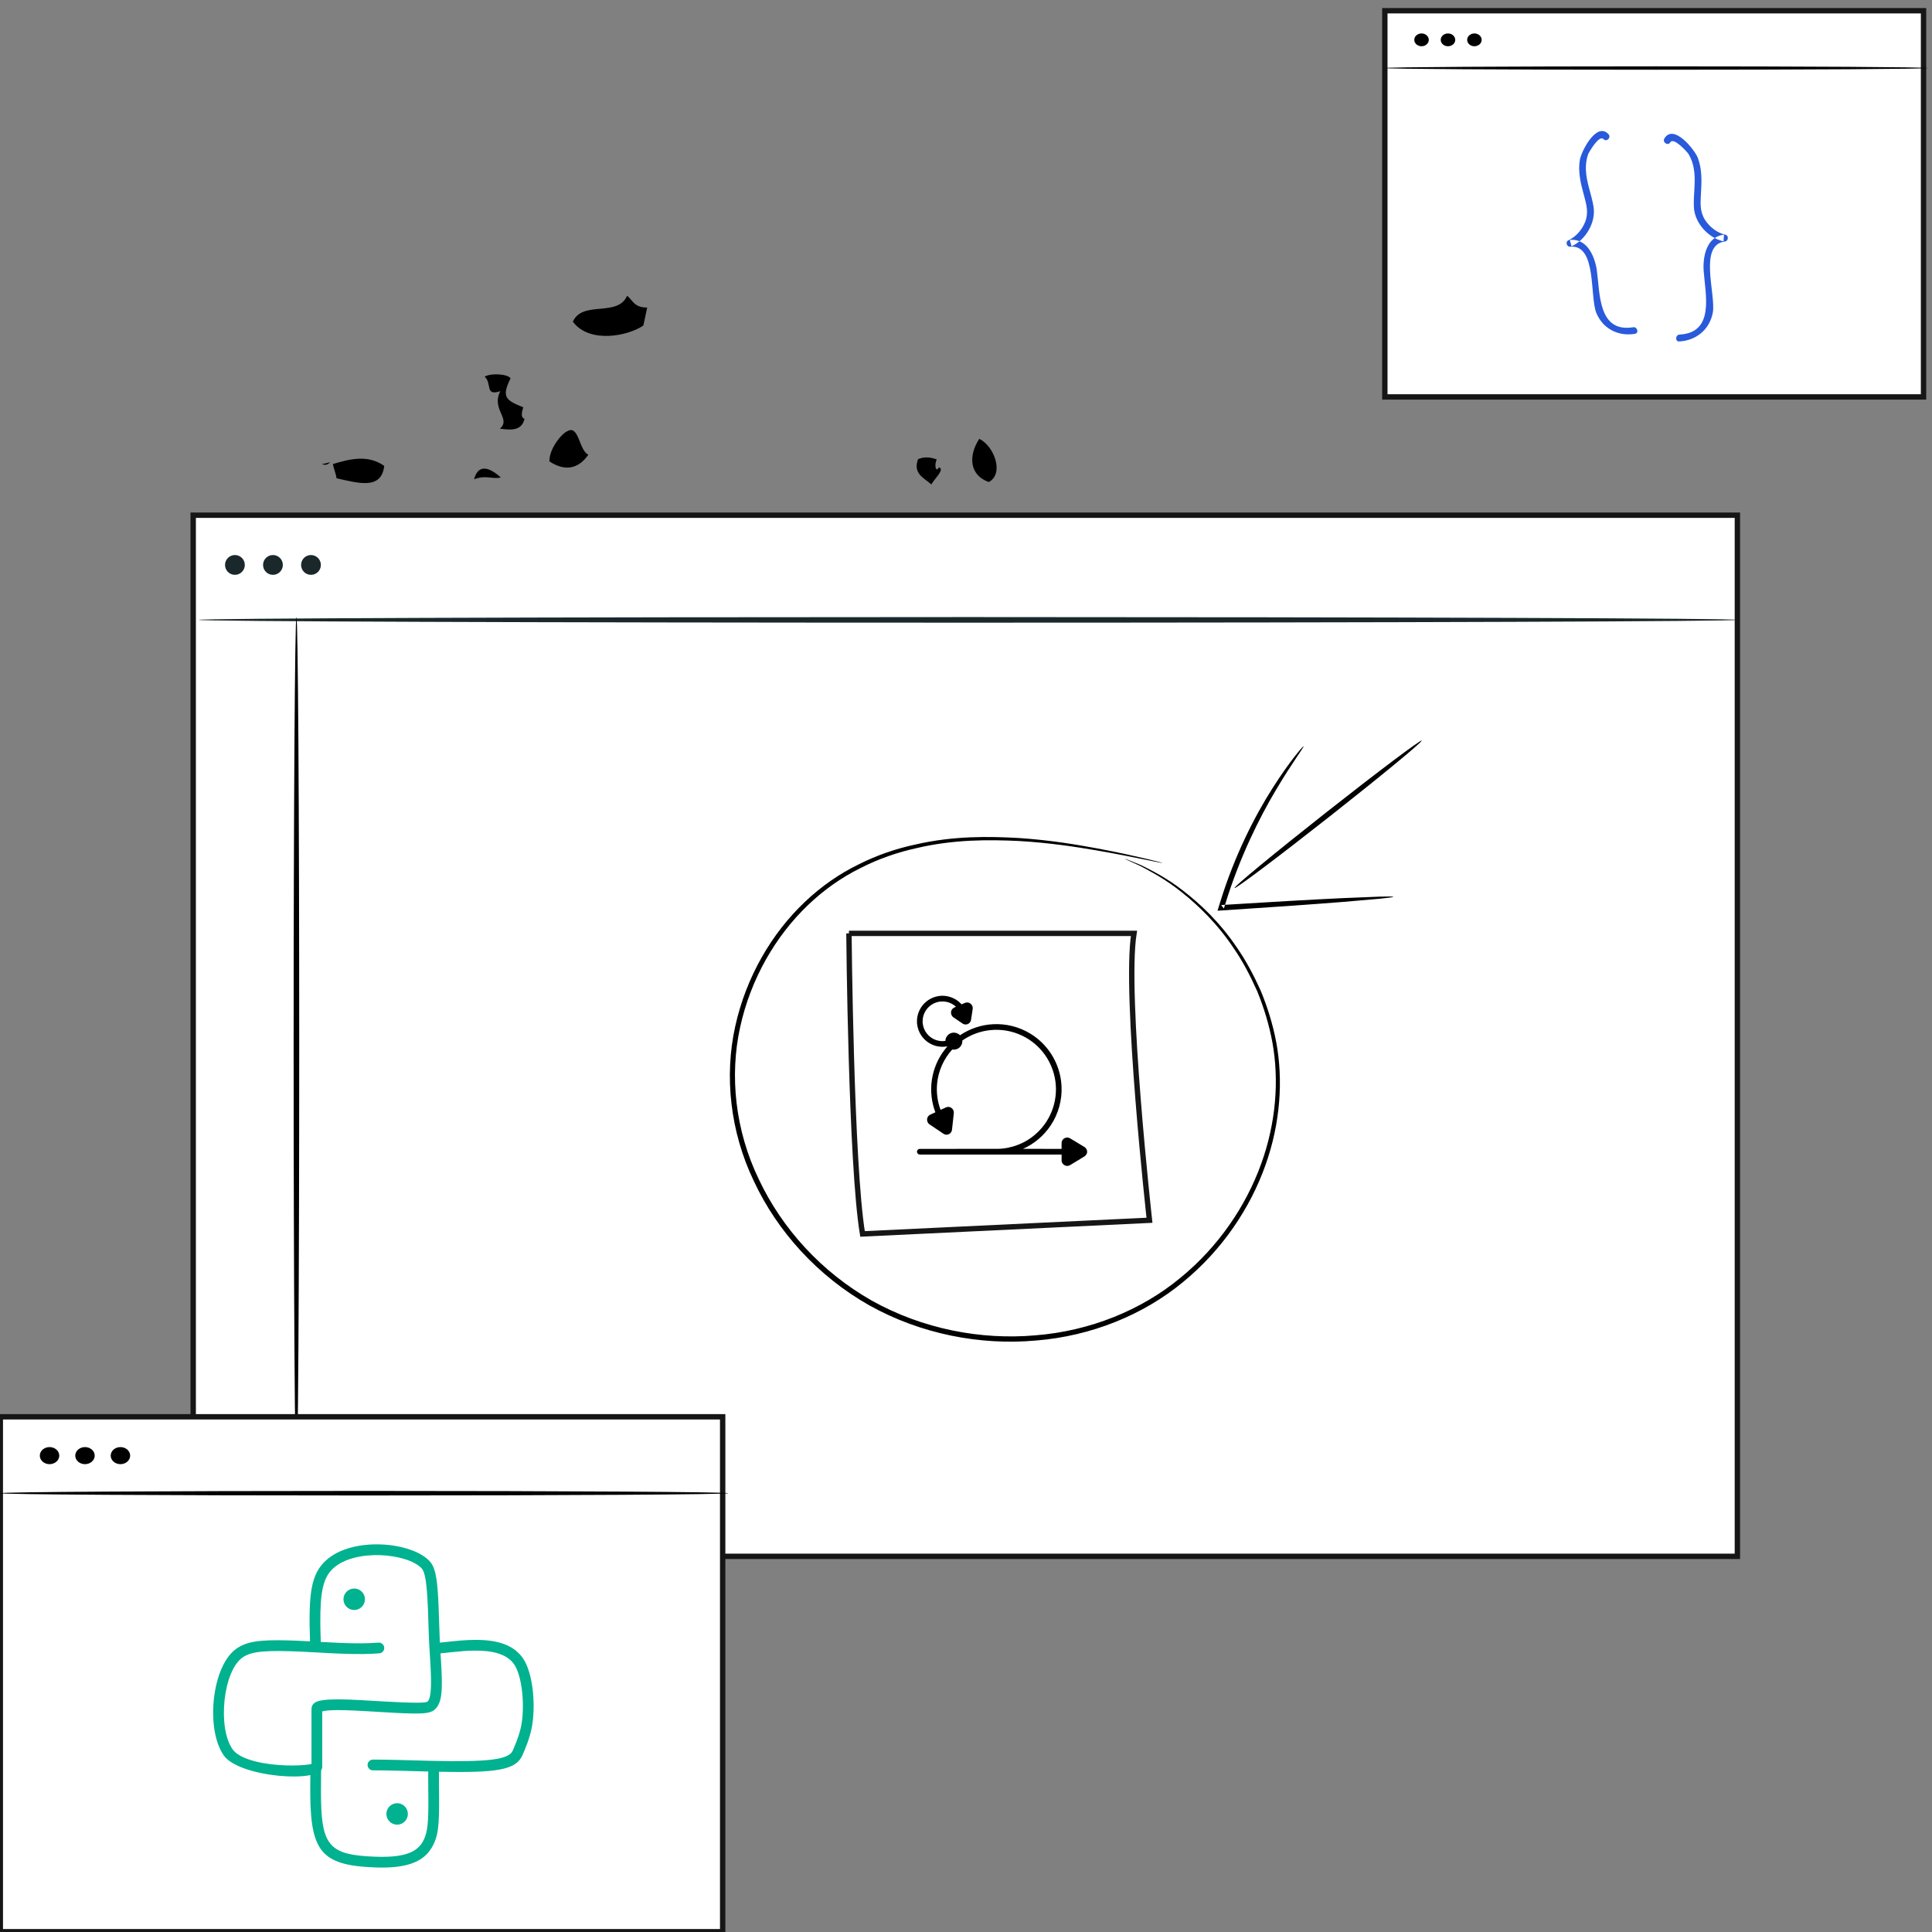 <?xml version="1.0" encoding="UTF-8"?>
<svg width="180px" height="180px" viewBox="0 0 180 180" version="1.1" xmlns="http://www.w3.org/2000/svg" xmlns:xlink="http://www.w3.org/1999/xlink">
    <rect x="0" y="0" width="180" height="180" fill="#808080" stroke="none"/>
    <!-- Generator: Sketch 58 (84663) - https://sketch.com -->
    <title>Managing_Svg</title>
    <desc>Created with Sketch.</desc>
    <g id="Managing_Svg" stroke="none" stroke-width="1" fill="none" fill-rule="evenodd">
        <g>
            <g id="Group-30" transform="translate(62.944, 75.127) rotate(102) translate(-62.944, -75.127) translate(15.944, 33.127)" fill="#000000">
                <path d="M21.998,18.899 C23.139,18.899 23.405,18.031 24.049,17.527 C23.034,17.177 23.041,15.798 21.312,16.162 C21.592,17.128 20.829,17.051 20.969,17.87 C21.718,17.807 22.061,18.157 21.998,18.899 Z" id="Path"></path>
                <path d="M18.811,27.52 C19.797,27.59 20.547,27.429 20.869,26.841 C19.622,26.953 19.09,24.23 18.131,26.155 C19.055,26.435 20.064,26.841 18.811,27.52 Z" id="Path"></path>
                <path d="M34.163,53.417 C33.862,54.971 34.737,55.356 34.856,56.49 C35.948,56.791 35.318,55.356 36.221,55.468 C36.27,54.621 35.682,54.411 35.535,53.76 C36.312,53.851 36.823,53.676 36.9,53.074 C36.032,51.905 34.912,52.654 34.163,53.417 Z" id="Path"></path>
                <path d="M21.096,66.701 C20.438,65.7 20.767,65.013 20.41,64.299 C19.829,65.329 19.423,66.609 21.096,66.701 Z" id="Path"></path>
                <path d="M30.526,69.525 L29.16,69.525 C29.93,71.352 28.523,70.113 28.131,71.233 C29.314,71.849 30.372,71.212 30.869,70.211 C30.596,70.134 30.47,69.924 30.526,69.525 Z" id="Path"></path>
                <path d="M29.846,13.522 C31.142,12.969 29.63,10.904 29.16,9.763 C29.105,10.162 29.216,10.729 28.817,10.785 C28.419,10.841 27.852,10.729 27.788,11.135 C28.608,12.248 28.509,14.53 30.526,15.237 C30.61,14.74 31.093,14.656 31.212,14.208 C30.434,14.313 29.924,14.131 29.846,13.522 Z" id="Path"></path>
                <path d="M28.726,65.922 C28.67,64.487 27.788,63.892 27.697,62.506 C26.416,62.863 26.724,61.645 25.646,61.813 C25.359,63.045 24.358,61.407 24.274,62.842 C26.01,62.912 25.765,66.748 27.081,67.203 C27.018,67.147 26.976,67.084 27.011,66.944 C27.928,66.944 27.753,65.866 28.726,65.922 Z" id="Path"></path>
                <path d="M32.35,71.394 C31.398,71.73 31.307,69.525 30.978,70.372 C31.58,71.583 30.754,71.212 30.635,72.423 C30.845,72.521 31.951,73.27 32,72.423 C31.013,72.227 32.532,71.891 32.35,71.394 Z" id="Path"></path>
                <path d="M14.607,63.278 C14.551,63.676 14.075,63.648 13.585,63.614 C13.277,65.322 13.109,65.826 11.191,65.329 C10.848,65.671 11.058,67.191 11.534,67.722 C12.045,66.882 13.333,67.352 12.556,66.014 C14.397,66.525 14.859,64.46 15.979,65.329 C15.916,64.251 15.741,63.285 14.607,63.278 Z" id="Path"></path>
                <path d="M31.183,4.016 C31.281,3.113 30.714,2.889 29.818,2.987 C29.713,3.89 30.287,4.107 31.183,4.016 Z" id="Path"></path>
                <path d="M35.83,22.674 C35.676,23.745 36.257,24.067 36.859,24.389 C37.524,23.731 37.216,22.296 35.83,22.674 Z" id="Path"></path>
                <path d="M4.821,60.748 C6.536,58.809 5.038,55.4 3.799,54.252 L2.091,54.252 C2.357,55.442 1.706,55.701 1.405,56.31 C3.582,56.751 2.658,60.3 4.821,60.748 Z" id="Path"></path>
                <path d="M32.697,15.993 C32.431,15.923 32.298,15.706 32.354,15.307 C31.199,15.181 30.898,15.902 30.303,16.329 C31.304,16.644 30.401,17.589 30.989,17.708 C31.143,16.721 32.459,16.896 32.697,15.993 Z" id="Path"></path>
                <path d="M81.455,5.388 C79.904,5.703 78.714,4.394 78,5.731 C78.939,7.32 80.503,8.237 82.709,8.468 C83.674,9.924 84.369,11.681 86.479,11.884 C88.937,7.733 81.924,8.566 81.455,5.388 Z" id="Path"></path>
                <path d="M11.376,19.738 C10.305,18.478 7.988,19.948 7.624,21.446 C9.472,22.153 11.145,21.579 11.376,19.738 Z" id="Path"></path>
                <path d="M40.182,27.811 C39.343,27.86 38.531,27.867 38.132,27.468 C38.166,29.092 39.356,28.259 39.154,29.526 C40.008,29.575 40.575,29.351 40.868,28.84 C40.386,28.749 40.477,28.091 40.182,27.811 Z" id="Path"></path>
                <path d="M92.891,36.898 C92.24,33.706 89.314,33.033 88.109,32.102 C88.326,33.761 90.665,36.114 92.891,36.898 Z" id="Path"></path>
                <path d="M25.802,41.724 C25.837,41.192 25.76,40.541 26.481,40.702 C26.068,38.728 25.27,37.132 22.729,37.286 C22.078,38.56 23.128,39.477 23.408,41.381 C24.521,41.185 24.997,41.619 25.802,41.724 Z" id="Path"></path>
                <path d="M88.307,39.839 C88.244,41.05 89.931,41.526 90.694,40.861 C90.729,39.692 89.434,39.853 88.307,39.839 Z" id="Path"></path>
                <path d="M53.28,48.894 C52.65,46.164 54.253,45.562 52.937,44.106 C51.761,44.869 51.39,47.179 51.572,48.894 L53.28,48.894 Z" id="Path"></path>
                <path d="M12.711,24.922 C12.277,24.852 11.038,23.921 11.003,24.579 C11.563,24.691 10.982,25.069 10.324,24.922 C10.212,25.72 10.38,26.231 10.667,26.63 C12.116,26.833 12.249,25.713 12.711,24.922 Z" id="Path"></path>
                <path d="M16.643,56.767 C16.433,57.712 14.011,58.216 14.935,59.161 C15.131,59.511 16.755,60.463 18.008,60.183 C18.687,58.433 18.008,57.327 16.643,56.767 Z" id="Path"></path>
                <path d="M21.616,75.148 C20.853,76.933 21.728,78.536 22.442,79.866 C22.876,79.684 23.212,79.418 23.667,79.257 C23.688,77.185 23.884,74.931 21.616,75.148 Z" id="Path"></path>
                <path d="M22.326,80.139 C22.452,80.391 22.578,80.636 22.662,80.861 C22.725,80.448 22.536,80.287 22.326,80.139 Z" id="Path"></path>
            </g>
            <g id="Group-8" transform="translate(18, 48)">
                <polygon id="Fill-41" fill="#FFFFFF" points="-2.84217094e-14 97 143.868 97 143.868 0 -2.84217094e-14 0"></polygon>
                <path d="M-0.25,-0.25 L-0.25,97.25 L144.118,97.25 L144.118,-0.25 L-0.25,-0.25 Z M0.25,96.75 L0.25,0.25 L143.618,0.25 L143.618,96.75 L0.25,96.75 Z" id="Fill-41" fill="#161616" fill-rule="nonzero"></path>
                <path d="M143.868,9.751 C143.868,9.895 111.775,10.012 72.195,10.012 C32.601,10.012 0.514,9.895 0.514,9.751 C0.514,9.608 32.601,9.491 72.195,9.491 C111.775,9.491 143.868,9.608 143.868,9.751" id="Fill-201" fill="#1A282B"></path>
                <path d="M4.809,4.633 C4.809,5.142 4.396,5.556 3.887,5.556 C3.377,5.556 2.965,5.142 2.965,4.633 C2.965,4.124 3.377,3.711 3.887,3.711 C4.396,3.711 4.809,4.124 4.809,4.633" id="Fill-202" fill="#1A282B"></path>
                <path d="M8.352,4.633 C8.352,5.142 7.939,5.556 7.43,5.556 C6.92,5.556 6.508,5.142 6.508,4.633 C6.508,4.124 6.92,3.711 7.43,3.711 C7.939,3.711 8.352,4.124 8.352,4.633" id="Fill-203" fill="#1A282B"></path>
                <path d="M11.895,4.633 C11.895,5.142 11.482,5.556 10.973,5.556 C10.463,5.556 10.051,5.142 10.051,4.633 C10.051,4.124 10.463,3.711 10.973,3.711 C11.482,3.711 11.895,4.124 11.895,4.633" id="Fill-204" fill="#1A282B"></path>
                <path d="M9.618,89.495 C9.474,89.495 9.357,71.585 9.357,49.497 C9.357,27.401 9.474,9.495 9.618,9.495 C9.761,9.495 9.878,27.401 9.878,49.497 C9.878,71.585 9.761,89.495 9.618,89.495" id="Fill-205" fill="#000000"></path>
            </g>
            <g id="Group-13" transform="translate(0, 132)">
                <polygon id="Fill-214" fill="#FFFFFF" points="0.029 47.974 67.329 47.974 67.329 0 0.029 0"></polygon>
                <path d="M-0.221,-0.25 L-0.221,48.224 L67.579,48.224 L67.579,-0.25 L-0.221,-0.25 Z M0.279,47.724 L0.279,0.25 L67.079,0.25 L67.079,47.724 L0.279,47.724 Z" id="Fill-214" fill="#161616" fill-rule="nonzero"></path>
                <path d="M67.856,7.119 C67.856,7.236 52.665,7.33 33.929,7.33 C15.187,7.33 0,7.236 0,7.119 C0,7.001 15.187,6.906 33.929,6.906 C52.665,6.906 67.856,7.001 67.856,7.119" id="Fill-219" fill="#000000"></path>
                <path d="M5.522,3.617 C5.522,4.057 5.116,4.413 4.616,4.413 C4.115,4.413 3.709,4.057 3.709,3.617 C3.709,3.179 4.115,2.822 4.616,2.822 C5.116,2.822 5.522,3.179 5.522,3.617" id="Fill-220" fill="#000000"></path>
                <path d="M8.824,3.617 C8.824,4.057 8.419,4.413 7.919,4.413 C7.418,4.413 7.012,4.057 7.012,3.617 C7.012,3.179 7.418,2.822 7.919,2.822 C8.419,2.822 8.824,3.179 8.824,3.617" id="Fill-221" fill="#000000"></path>
                <path d="M12.127,3.617 C12.127,4.057 11.721,4.413 11.222,4.413 C10.721,4.413 10.315,4.057 10.315,3.617 C10.315,3.179 10.721,2.822 11.222,2.822 C11.721,2.822 12.127,3.179 12.127,3.617" id="Fill-222" fill="#000000"></path>
            </g>
            <g id="Group-17" transform="translate(128, 0)">
                <g id="Group-13-Copy">
                    <polygon id="Fill-214" fill="#FFFFFF" points="1.022 36.98 51.212 36.98 51.212 1 1.022 1"></polygon>
                    <path d="M0.772,0.75 L0.772,37.23 L51.462,37.23 L51.462,0.75 L0.772,0.75 Z M1.272,36.73 L1.272,1.25 L50.962,1.25 L50.962,36.73 L1.272,36.73 Z" id="Fill-214" fill="#161616" fill-rule="nonzero"></path>
                    <path d="M51.605,6.339 C51.605,6.427 40.276,6.497 26.304,6.497 C12.326,6.497 1,6.427 1,6.339 C1,6.251 12.326,6.18 26.304,6.18 C40.276,6.18 51.605,6.251 51.605,6.339" id="Fill-219" fill="#000000"></path>
                    <path d="M5.118,3.713 C5.118,4.043 4.815,4.309 4.443,4.309 C4.069,4.309 3.766,4.043 3.766,3.713 C3.766,3.384 4.069,3.116 4.443,3.116 C4.815,3.116 5.118,3.384 5.118,3.713" id="Fill-220" fill="#000000"></path>
                    <path d="M7.581,3.713 C7.581,4.043 7.279,4.309 6.906,4.309 C6.532,4.309 6.229,4.043 6.229,3.713 C6.229,3.384 6.532,3.116 6.906,3.116 C7.279,3.116 7.581,3.384 7.581,3.713" id="Fill-221" fill="#000000"></path>
                    <path d="M10.044,3.713 C10.044,4.043 9.741,4.309 9.369,4.309 C8.995,4.309 8.693,4.043 8.693,3.713 C8.693,3.384 8.995,3.116 9.369,3.116 C9.741,3.116 10.044,3.384 10.044,3.713" id="Fill-222" fill="#000000"></path>
                </g>
                <g id="Group-11" transform="translate(17.957, 11.421)" fill="#295ADB">
                    <path d="M3.905,1.084 C2.799,-0.121 1.38,2.648 1.234,3.472 C1.046,4.571 1.318,5.691 1.61,6.748 C1.839,7.614 2.069,8.354 1.735,9.241 C1.443,9.981 0.858,10.657 0.149,10.974 C-0.122,11.101 0.003,11.587 0.316,11.566 C2.841,11.312 2.131,16.194 2.778,17.758 C3.404,19.237 4.844,19.935 6.367,19.681 C6.764,19.618 6.597,19.005 6.201,19.068 C2.945,19.596 3.112,15.94 2.82,13.785 C2.632,12.454 1.902,10.763 0.295,10.932 C0.358,11.122 0.399,11.333 0.462,11.524 C1.777,10.932 2.757,9.284 2.507,7.825 C2.319,6.663 1.839,5.585 1.797,4.402 C1.777,3.916 1.839,3.409 2.006,2.944 C2.069,2.796 3.029,1.084 3.446,1.549 C3.738,1.845 4.176,1.38 3.905,1.084 L3.905,1.084 Z" id="Path"></path>
                    <path d="M12.083,1.173 C10.965,-0.049 9.555,2.737 9.413,3.567 C9.231,4.675 9.51,5.807 9.809,6.875 C10.045,7.75 10.28,8.498 9.949,9.391 C9.66,10.136 9.077,10.815 8.366,11.131 C8.094,11.257 8.222,11.748 8.537,11.729 C11.072,11.488 10.387,16.409 11.046,17.991 C11.683,19.487 13.134,20.199 14.663,19.952 C15.061,19.89 14.89,19.271 14.492,19.333 C11.224,19.847 11.371,16.159 11.065,13.982 C10.869,12.638 10.126,10.928 8.512,11.089 C8.576,11.281 8.619,11.495 8.683,11.687 C10.001,11.098 10.977,9.44 10.717,7.967 C10.522,6.793 10.033,5.703 9.985,4.509 C9.961,4.018 10.021,3.507 10.186,3.039 C10.248,2.89 11.203,1.168 11.625,1.64 C11.92,1.94 12.358,1.473 12.083,1.173 L12.083,1.173 Z" id="Path" transform="translate(11.553, 10.434) scale(-1, 1) rotate(12) translate(-11.553, -10.434) "></path>
                </g>
            </g>
            <g id="python" transform="translate(20, 144)" fill="#00B28F">
                <g id="Group-7" transform="translate(0.364, 0.377)">
                    <path d="M8.52,8.542 L7.14,8.478 L6.486,8.456 C3.774,8.379 2.607,8.564 1.661,9.226 C-0.65,10.843 -1.232,16.772 0.499,19.191 C1.962,21.235 9.657,21.798 9.657,20.255 L9.657,15.069 L9.73,15.05 C9.968,14.995 10.342,14.962 10.838,14.953 L11.137,14.95 L11.663,14.955 C12.223,14.967 12.903,15 13.856,15.055 L16.424,15.204 L17.206,15.241 C19.125,15.32 19.749,15.24 20.126,14.909 C20.816,14.304 20.895,13.196 20.726,10.423 L20.647,9.185 C20.631,8.914 20.616,8.632 20.603,8.322 L20.502,5.385 L20.462,4.533 C20.347,2.425 20.148,1.574 19.625,1.033 C17.91,-0.74 12.451,-1.241 9.997,1.012 C8.622,2.276 8.36,4.053 8.52,8.542 Z M9.491,7.538 L9.481,6.875 C9.456,3.899 9.76,2.588 10.674,1.749 C12.707,-0.118 17.55,0.326 18.906,1.728 C19.247,2.081 19.403,3.092 19.503,5.461 L19.578,7.699 C19.591,8.055 19.603,8.375 19.618,8.673 L19.743,10.756 L19.778,11.524 C19.834,13.111 19.741,13.917 19.466,14.157 C19.305,14.299 18.049,14.297 15.354,14.142 L13.088,14.011 L12.242,13.972 C11.818,13.956 11.462,13.949 11.131,13.95 L10.82,13.953 C9.347,13.98 8.657,14.14 8.657,14.883 L8.657,19.967 C8.503,20.003 8.289,20.035 8.034,20.059 C7.363,20.124 6.496,20.129 5.638,20.067 C3.524,19.912 1.871,19.391 1.312,18.609 C-0.112,16.618 0.408,11.324 2.235,10.045 C3.069,9.461 4.416,9.35 7.848,9.51 L10.861,9.669 L11.738,9.703 C13,9.744 14.026,9.735 14.975,9.661 C15.25,9.64 15.456,9.399 15.434,9.124 C15.413,8.849 15.173,8.643 14.897,8.664 C13.888,8.742 12.772,8.745 11.345,8.689 L9.522,8.597 L9.491,7.538 Z" id="Path-10" fill-rule="nonzero"></path>
                    <path d="M20.69,9.662 L21.619,9.563 C22.515,9.467 23.115,9.42 23.729,9.409 C25.562,9.376 26.809,9.732 27.481,10.609 C28.156,11.492 28.51,13.792 28.285,15.843 C28.218,16.456 28.055,17.073 27.811,17.733 L27.745,17.906 L27.416,18.709 C27.06,19.571 25.123,19.795 19.896,19.679 L16.653,19.592 L15.457,19.569 L14.731,19.562 C14.613,19.561 14.497,19.561 14.382,19.561 C14.106,19.561 13.882,19.785 13.882,20.061 C13.882,20.337 14.106,20.561 14.382,20.561 L15.444,20.569 L17.484,20.614 L19.162,20.662 L20.607,20.696 C25.952,20.799 27.682,20.525 28.302,19.177 L28.524,18.652 C28.608,18.448 28.68,18.266 28.749,18.08 C29.019,17.349 29.202,16.657 29.279,15.952 C29.529,13.67 29.139,11.13 28.275,10.002 C27.361,8.808 25.831,8.371 23.711,8.409 L23.277,8.422 C22.841,8.442 22.384,8.479 21.809,8.538 L20.591,8.667 C20.317,8.694 20.116,8.939 20.143,9.214 C20.17,9.489 20.415,9.689 20.69,9.662 Z" id="Path-11" fill-rule="nonzero"></path>
                    <path d="M9.555,20.22 L8.555,20.22 L8.549,21.247 L8.544,21.704 C8.473,27.998 9.291,29.426 14.656,29.61 C17.439,29.705 19.046,29.136 19.856,27.77 C20.463,26.746 20.57,25.761 20.544,22.926 L20.531,21.456 L20.534,20.865 C20.535,20.769 20.536,20.673 20.538,20.574 L19.538,20.558 L19.532,21.089 L19.538,22.341 L19.547,23.472 L19.546,24.018 C19.529,25.826 19.398,26.581 18.996,27.259 C18.41,28.247 17.147,28.694 14.691,28.61 L14.228,28.591 L13.785,28.566 C10.143,28.316 9.542,27.262 9.539,22.566 L9.555,20.22 Z" id="Path-12" fill-rule="nonzero"></path>
                    <circle id="Oval" cx="12.636" cy="4.623" r="1"></circle>
                    <circle id="Oval" cx="16.636" cy="24.623" r="1"></circle>
                </g>
            </g>
            <g id="Group-9" transform="translate(68, 69)">
                <path d="M36.808,11.009 C36.811,11.002 36.941,11.048 37.191,11.148 C37.465,11.259 37.834,11.409 38.304,11.601 C39.243,12.075 40.661,12.754 42.241,13.993 C43.82,15.216 45.64,16.91 47.229,19.268 C48.045,20.433 48.764,21.773 49.43,23.236 C50.049,24.72 50.571,26.345 50.904,28.098 C51.555,31.605 51.306,35.635 49.885,39.595 C48.475,43.545 45.902,47.434 42.213,50.452 C38.546,53.486 33.694,55.482 28.502,55.895 C23.327,56.356 17.8,55.303 12.986,52.614 C8.188,49.897 4.434,45.74 2.251,41.076 C0.009,36.425 -0.526,31.225 0.502,26.609 C1.525,21.986 3.913,17.945 6.978,15.038 C8.509,13.58 10.214,12.402 11.983,11.541 C13.74,10.651 15.549,10.051 17.312,9.676 C20.837,8.867 24.137,8.915 26.976,9.079 C29.826,9.272 32.253,9.677 34.222,10.044 C36.194,10.413 37.712,10.758 38.739,10.997 C39.233,11.118 39.619,11.212 39.904,11.282 C40.167,11.349 40.299,11.387 40.297,11.396 C40.295,11.403 40.159,11.381 39.893,11.331 C39.606,11.274 39.215,11.195 38.718,11.095 C37.683,10.888 36.16,10.573 34.188,10.234 C32.217,9.897 29.793,9.521 26.958,9.355 C24.134,9.22 20.861,9.198 17.391,10.018 C15.655,10.399 13.879,11 12.158,11.882 C10.426,12.738 8.764,13.899 7.268,15.333 C4.276,18.197 1.945,22.171 0.956,26.705 C-0.038,31.232 0.493,36.309 2.697,40.871 C4.844,45.441 8.533,49.52 13.235,52.182 C17.952,54.817 23.379,55.857 28.46,55.41 C33.559,55.011 38.314,53.064 41.918,50.099 C45.545,47.148 48.089,43.334 49.492,39.457 C50.905,35.569 51.171,31.613 50.554,28.16 C50.236,26.432 49.734,24.828 49.135,23.36 C48.489,21.911 47.791,20.581 46.996,19.423 C45.447,17.077 43.667,15.38 42.12,14.145 C40.572,12.893 39.18,12.191 38.26,11.691 C37.799,11.481 37.439,11.316 37.173,11.195 C36.929,11.081 36.804,11.018 36.808,11.009" id="Fill-223" fill="#000000"></path>
                <path d="M47.02,13.733 C46.934,13.626 50.767,10.466 55.579,6.674 C60.395,2.883 64.365,-0.103 64.451,0.003 C64.538,0.109 60.706,3.269 55.891,7.061 C51.077,10.852 47.106,13.839 47.02,13.733" id="Fill-224" fill="#000000"></path>
                <path d="M61.811,14.555 C61.813,14.589 61.37,14.65 60.563,14.731 C59.659,14.81 58.513,14.909 57.145,15.028 C54.253,15.258 50.248,15.541 45.801,15.826 L45.434,15.849 L45.543,15.5 C45.584,15.366 45.629,15.222 45.673,15.077 C47.021,10.679 48.949,6.955 50.562,4.428 C51.367,3.16 52.079,2.175 52.594,1.515 C53.113,0.854 53.423,0.509 53.448,0.529 C53.478,0.552 53.221,0.937 52.754,1.63 C52.289,2.323 51.626,3.333 50.867,4.615 C49.343,7.172 47.489,10.877 46.156,15.227 C46.113,15.37 46.068,15.513 46.027,15.646 L45.769,15.32 C50.217,15.039 54.225,14.814 57.123,14.675 C58.496,14.62 59.644,14.573 60.552,14.537 C61.362,14.516 61.809,14.52 61.811,14.555" id="Fill-225" fill="#000000"></path>
                <path d="M11.094,17.962 C11.094,17.962 11.275,39.417 12.36,45.962 L39.094,44.69 C39.094,44.69 36.746,23.599 37.649,17.962 L11.094,17.962" id="Fill-195" stroke="#161616" stroke-width="0.5" fill="#FFFFFF"></path>
                <g id="clipboard" transform="translate(17.434, 23.774)" fill="#000000" fill-rule="nonzero">
                    <path d="M2.299,0 L2.49,0 C3.122,0.036 3.734,0.324 4.154,0.799 C4.335,0.734 4.506,0.608 4.708,0.624 C4.933,0.639 5.131,0.818 5.18,1.036 C5.209,1.152 5.184,1.272 5.166,1.388 C5.12,1.679 5.08,1.972 5.031,2.263 C4.996,2.467 4.823,2.636 4.618,2.668 C4.484,2.692 4.343,2.656 4.232,2.578 C3.95,2.386 3.667,2.198 3.387,2.003 C3.149,1.836 3.096,1.464 3.285,1.241 C3.369,1.127 3.51,1.086 3.63,1.022 C3.272,0.688 2.778,0.506 2.288,0.531 C1.899,0.547 1.518,0.693 1.215,0.938 C0.824,1.249 0.57,1.727 0.531,2.226 C0.484,2.763 0.688,3.317 1.076,3.692 C1.479,4.098 2.079,4.293 2.644,4.206 C2.652,3.894 2.855,3.597 3.149,3.488 C3.441,3.37 3.79,3.456 4.009,3.677 C4.909,3.069 5.976,2.71 7.061,2.651 C8.279,2.58 9.515,2.889 10.555,3.525 C11.336,3.998 12.007,4.651 12.502,5.418 C13.068,6.293 13.403,7.316 13.463,8.356 C13.543,9.672 13.181,11.011 12.441,12.103 C11.81,13.044 10.91,13.802 9.874,14.263 C11.073,14.267 12.272,14.262 13.471,14.264 C13.474,14.08 13.47,13.897 13.472,13.713 C13.472,13.525 13.588,13.345 13.757,13.264 C13.916,13.181 14.115,13.189 14.268,13.283 C14.713,13.55 15.156,13.82 15.6,14.088 C15.737,14.167 15.824,14.312 15.849,14.467 L15.849,14.593 C15.821,14.802 15.659,14.953 15.478,15.042 C15.15,15.241 14.821,15.438 14.493,15.638 C14.355,15.718 14.224,15.818 14.064,15.849 L13.944,15.849 C13.707,15.822 13.492,15.628 13.475,15.384 C13.467,15.187 13.474,14.989 13.472,14.793 C9.073,14.792 4.675,14.793 0.276,14.792 C0.143,14.8 0.026,14.697 0,14.569 L0,14.496 C0.016,14.426 0.047,14.357 0.108,14.316 C0.201,14.245 0.324,14.268 0.432,14.264 C2.764,14.263 5.096,14.266 7.429,14.263 C8.736,14.262 10.036,13.774 11.023,12.916 C11.704,12.329 12.239,11.575 12.565,10.737 C12.903,9.877 13.019,8.932 12.902,8.015 C12.771,6.983 12.342,5.992 11.681,5.19 C11.092,4.476 10.323,3.91 9.462,3.569 C8.498,3.178 7.423,3.074 6.401,3.261 C5.622,3.402 4.875,3.714 4.226,4.168 C4.243,4.442 4.115,4.721 3.886,4.876 C3.712,5.001 3.491,5.04 3.282,5.006 C2.484,5.881 1.979,7.02 1.874,8.201 C1.795,9.021 1.908,9.858 2.197,10.63 C2.378,10.552 2.553,10.46 2.736,10.385 C2.977,10.287 3.27,10.416 3.378,10.648 C3.427,10.743 3.44,10.852 3.429,10.958 C3.377,11.434 3.322,11.91 3.272,12.386 C3.261,12.499 3.244,12.616 3.178,12.711 C3.066,12.888 2.835,12.982 2.632,12.928 C2.521,12.901 2.431,12.83 2.338,12.768 C1.95,12.507 1.561,12.245 1.172,11.984 C0.955,11.843 0.876,11.534 0.997,11.306 C1.054,11.191 1.16,11.108 1.277,11.058 C1.422,10.992 1.567,10.925 1.71,10.856 C1.35,9.895 1.233,8.844 1.387,7.828 C1.538,6.806 1.957,5.825 2.592,5.009 C2.668,4.906 2.757,4.814 2.831,4.71 C2.367,4.797 1.877,4.751 1.443,4.562 C0.875,4.324 0.411,3.855 0.179,3.284 C0.08,3.051 0.029,2.802 0,2.552 L0,2.269 C0.028,1.625 0.332,0.998 0.822,0.579 C1.23,0.225 1.76,0.02 2.299,0 Z" id="Path"></path>
                </g>
            </g>
        </g>
    </g>
</svg>